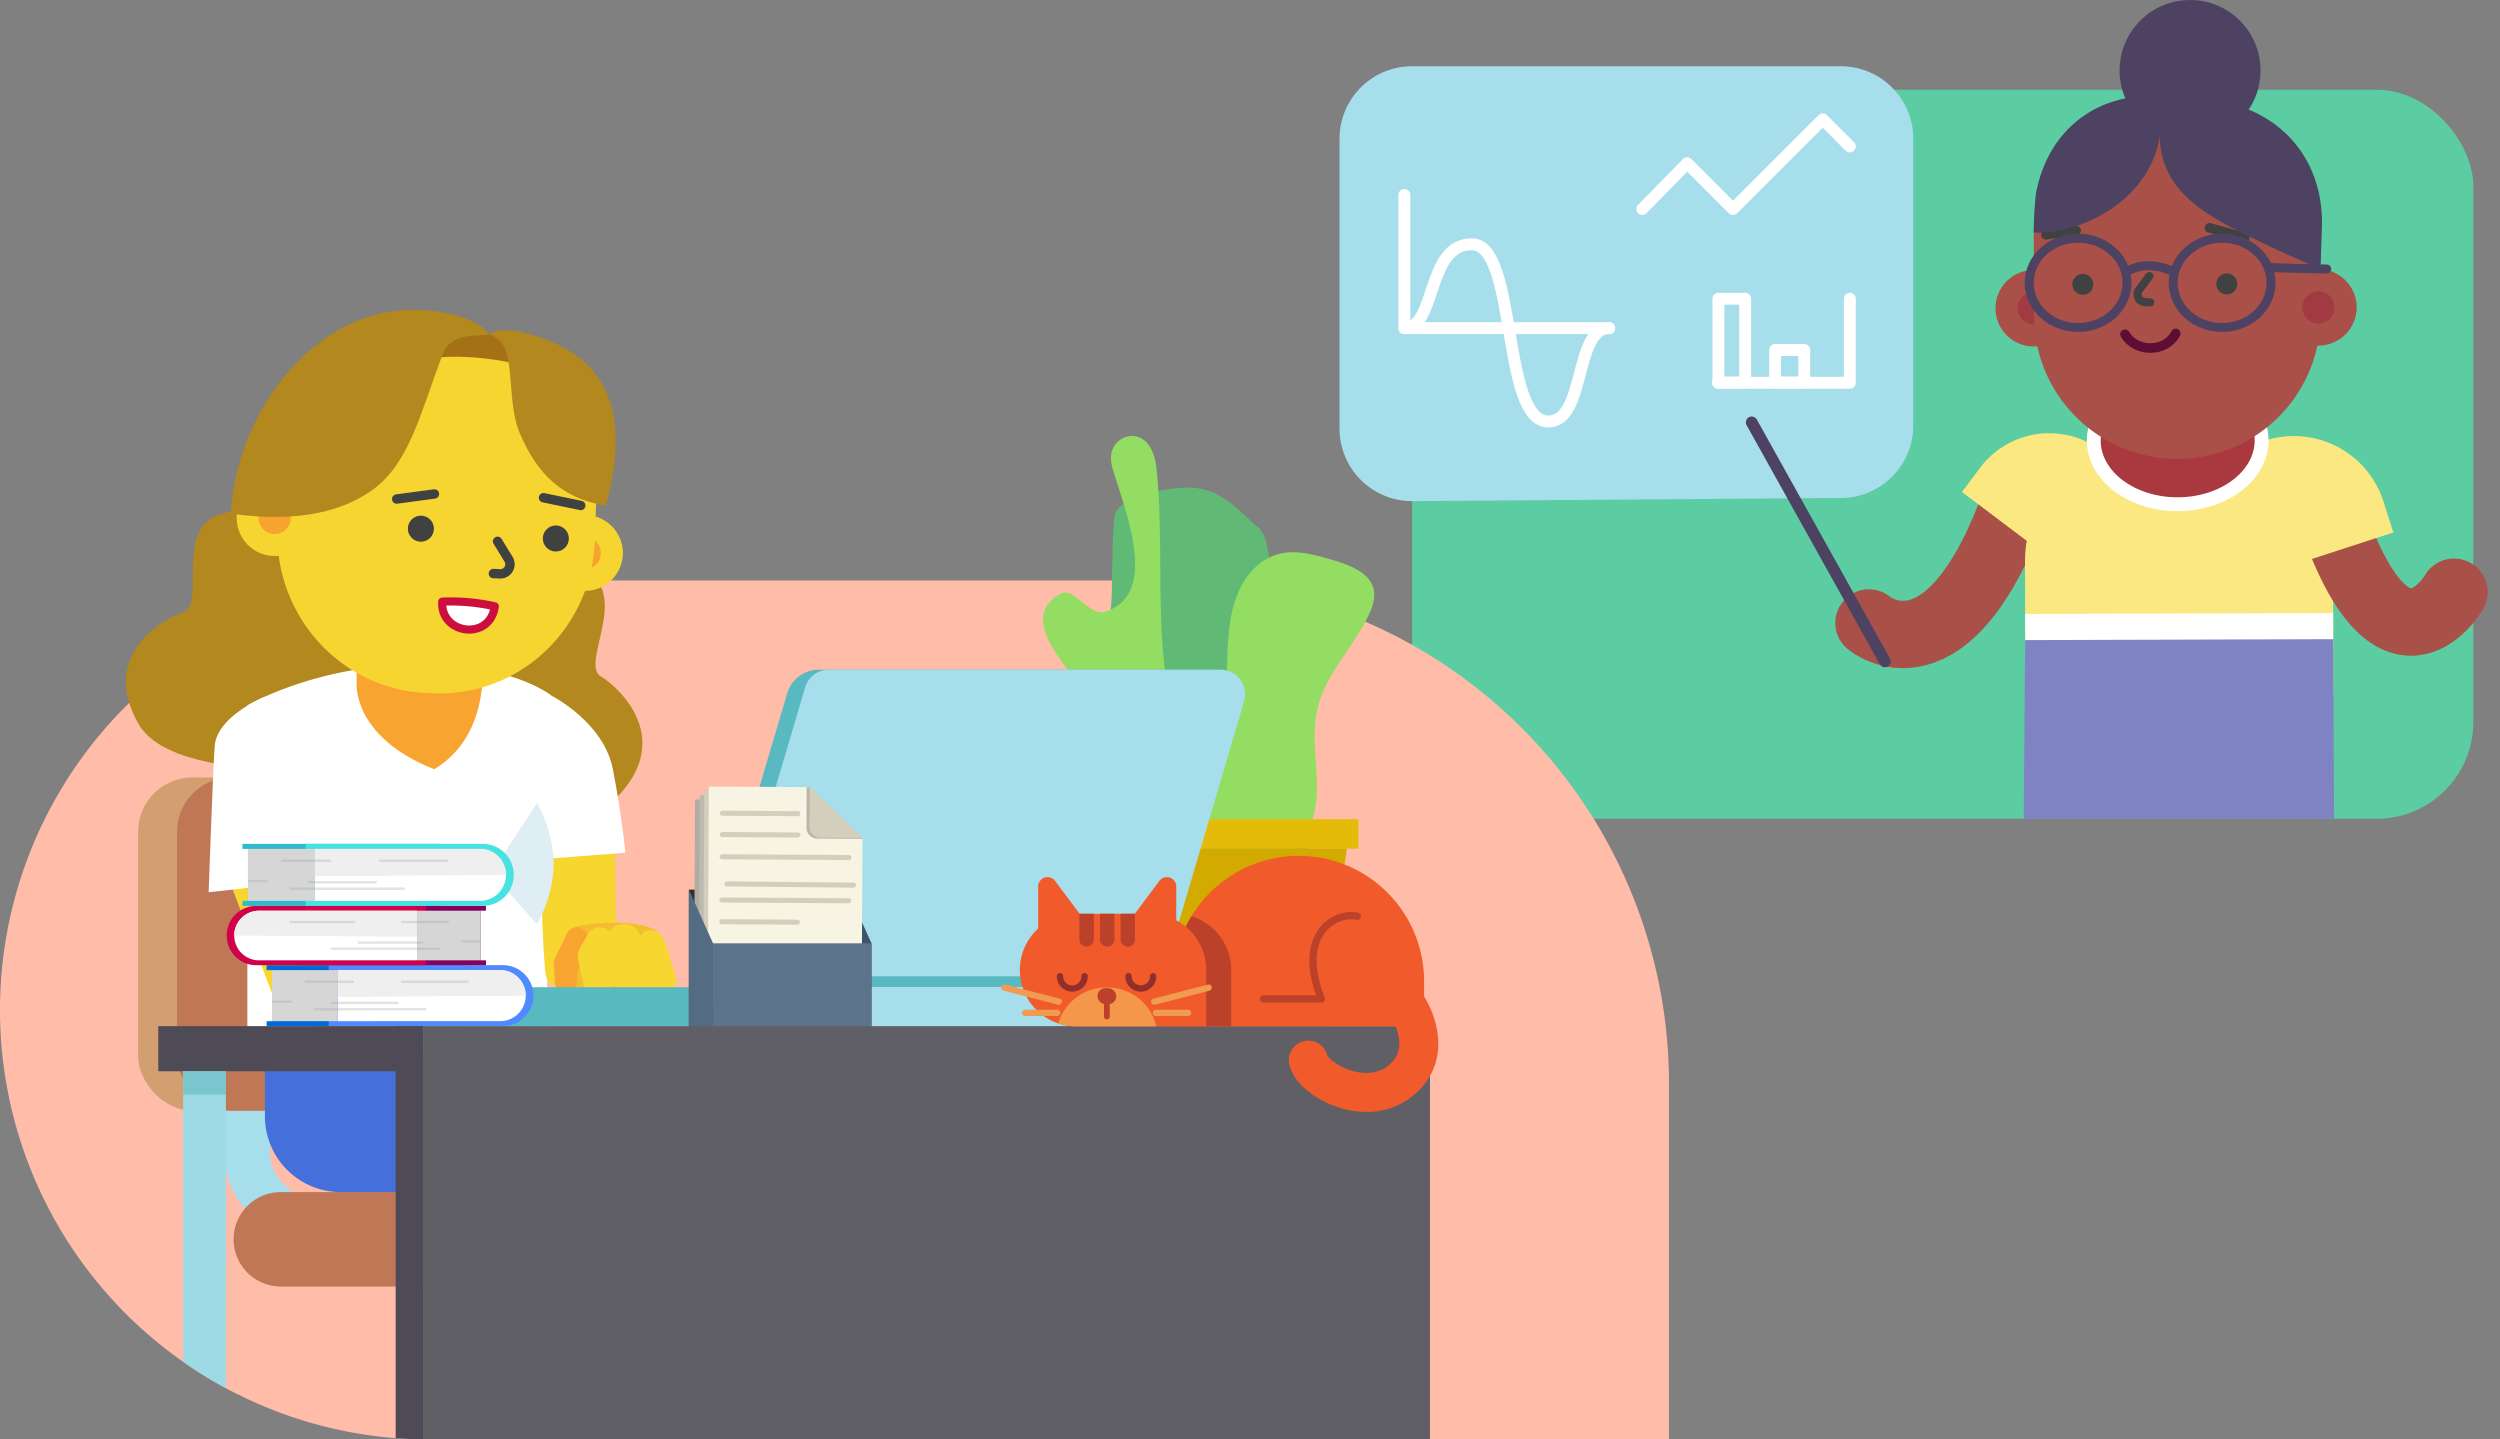 <svg height="315.943" viewBox="0 0 548.703 315.943" width="548.703" xmlns="http://www.w3.org/2000/svg" xmlns:xlink="http://www.w3.org/1999/xlink"><rect x="0" y="0" width="548.703" height="315.943" fill="#808080" stroke="none"/><clipPath id="a"><path d="m475.6 417.334a110.416 110.416 0 0 0 -110.418-110.416h-161.622a94.268 94.268 0 0 0 -94.267 94.269 94.267 94.267 0 0 0 94.267 94.267h272.04z" transform="translate(-109.293 -306.918)"/></clipPath><rect fill="#5ccca3" height="160.009" rx="21.226" width="232.924" x="309.925" y="19.688"/><g transform="translate(-177.926 -218.609)"><path d="m597.857 311.983v-62.912a15.925 15.925 0 0 0 -15.925-15.923h-94.081a15.925 15.925 0 0 0 -15.925 15.925v63.6a15.925 15.925 0 0 0 15.926 15.927h.115l94.081-.689a15.926 15.926 0 0 0 15.809-15.928z" fill="#a6deec"/><path d="m554.992 302.618h28.935v-18.44" fill="none" stroke="#fff" stroke-linecap="round" stroke-linejoin="round" stroke-width="2.611"/><path d="m538.376 264.493 9.85-10.053 10.055 10.053 19.7-19.69 5.95 5.948" fill="none" stroke="#fff" stroke-linecap="round" stroke-linejoin="round" stroke-width="2.611"/><path d="m555.089 302.592h5.87v-18.414h-5.87z" fill="none" stroke="#fff" stroke-linecap="round" stroke-linejoin="round" stroke-width="2.611"/><path d="m567.536 302.567h6.383v-7.147h-6.383z" fill="none" stroke="#fff" stroke-linecap="round" stroke-linejoin="round" stroke-width="2.611"/><path d="m486.156 261.4v29.226h44.959" fill="none" stroke="#fff" stroke-linecap="round" stroke-linejoin="round" stroke-width="2.611"/><path d="m486.155 290.631c7.113 0 4.781-18.41 14.82-18.41s6.4 38.9 16.781 38.9c8.245 0 5.634-20.5 13.355-20.5" fill="none" stroke="#fff" stroke-linecap="round" stroke-linejoin="round" stroke-width="2.611"/><path d="m620.738 327.39c-15.131 42.94-32.616 27.944-32.616 27.944" fill="none" stroke="#a95148" stroke-linecap="round" stroke-miterlimit="10" stroke-width="14.775"/><path d="m629.421 342.339-20.884-15.749 3.923-5.237a19 19 0 0 1 26.656-3.846l5.686 4.3z" fill="#fbe880"/><path d="m647.447 316.614 17.322-.052a25.143 25.143 0 0 1 25.216 25.061l.088 29.493-67.608.2-.088-29.493a25.144 25.144 0 0 1 25.07-25.218z" fill="#fbe880"/><path d="m690.214 398.307h-68.123l.327-41.32 67.608-.2z" fill="#8083c3"/></g><path d="m0 0h67.608v5.739h-67.608z" fill="#fff" transform="matrix(1 -.003 .003 1 444.476 134.751)"/><path d="m688.6 328.566c13.966 44.092 27.933 20.021 27.933 20.021" fill="none" stroke="#a95148" stroke-linecap="round" stroke-miterlimit="10" stroke-width="14.775" transform="translate(-177.926 -218.609)"/><path d="m676.213 344.253 27.017-8.777-2.175-6.774a20.638 20.638 0 0 0 -26.007-13.386l-4.558 9.36z" fill="#fbe880" transform="translate(-177.926 -218.609)"/><ellipse cx="18.418" cy="13.994" fill="#a9393f" rx="18.418" ry="13.994" stroke="#fff" stroke-miterlimit="10" stroke-width="3.043" transform="matrix(1 -.003 .003 1 459.502 82.737)"/><ellipse cx="446.36" cy="67.652" fill="#a95148" rx="8.392" ry="8.392"/><ellipse cx="446.361" cy="67.653" fill="#a23a44" rx="3.548" ry="3.548"/><path d="m655.891 319.32a31.449 31.449 0 0 1 -31.541-31.355l-.052-17.549a24.427 24.427 0 0 1 24.351-24.5h.008l14.047-.041a24.426 24.426 0 0 1 24.496 24.355l.052 17.549a31.449 31.449 0 0 1 -31.355 31.541z" fill="#a95148" transform="translate(-177.926 -218.609)"/><ellipse cx="488.739" cy="62.316" fill="#404242" rx="2.311" ry="2.311"/><ellipse cx="457.139" cy="62.409" fill="#404242" rx="2.311" ry="2.311"/><path d="m655.461 291.793c-2.182 4.258-8.785 4.231-11.141.174" fill="none" stroke="#5e0d34" stroke-linecap="round" stroke-linejoin="round" stroke-width="2.108" transform="translate(-177.926 -218.609)"/><path d="m455.677 50.593-6.625.937" fill="none" stroke="#404242" stroke-linecap="round" stroke-linejoin="round" stroke-width="2.108"/><path d="m484.928 50.005 7.767 2.114" fill="none" stroke="#404242" stroke-linecap="round" stroke-linejoin="round" stroke-width="2.108"/><ellipse cx="508.854" cy="67.464" fill="#a95148" rx="8.392" ry="8.392"/><ellipse cx="508.855" cy="67.465" fill="#a23a44" rx="3.548" ry="3.548"/><path d="m624.286 269.639.85.035c11.419-.035 26.181-8.652 27-23.113l.133-6.885c-14.462-.815-24.845 7.653-27.483 21.339a79.931 79.931 0 0 0 -.5 8.624z" fill="#4d4262" transform="translate(-177.926 -218.609)"/><path d="m687.22 277.7s-7.761-3.424-10.318-4.634c-14.71-6.95-25.794-12.1-24.958-26.934l.25-6.453 7.935.447c16.955.956 28.341 12.453 27.385 29.408z" fill="#4d4262" transform="translate(-177.926 -218.609)"/><ellipse cx="480.678" cy="15.468" fill="#4d4262" rx="15.468" ry="15.468"/><path d="m649.66 279.212-2.233 2.985a1.689 1.689 0 0 0 1.258 2.709l1.184.068" fill="none" stroke="#404242" stroke-linecap="round" stroke-linejoin="round" stroke-width="1.79" transform="translate(-177.926 -218.609)"/><ellipse cx="456.107" cy="62.076" fill="none" rx="10.738" ry="9.797" stroke="#4d4262" stroke-miterlimit="10" stroke-width="1.968"/><ellipse cx="487.708" cy="62.076" fill="none" rx="10.738" ry="9.797" stroke="#4d4262" stroke-miterlimit="10" stroke-width="1.968"/><path d="m655.2 278.374s-5.715-3.273-10.73 0" fill="none" stroke="#4d4262" stroke-miterlimit="10" stroke-width="1.968" transform="translate(-177.926 -218.609)"/><path d="m675.677 277.217c.1.243 12.921.431 12.921.431" fill="none" stroke="#4d4262" stroke-linecap="round" stroke-miterlimit="10" stroke-width="1.968" transform="translate(-177.926 -218.609)"/><path d="m413.703 145.162-29.237-52.463" fill="none" stroke="#4d4262" stroke-linecap="round" stroke-miterlimit="10" stroke-width="2.564"/><path d="m475.6 417.334a110.416 110.416 0 0 0 -110.418-110.416h-161.622a94.268 94.268 0 0 0 -94.267 94.269 94.267 94.267 0 0 0 94.267 94.267h272.04z" fill="#ffbda9" transform="translate(-109.293 -179.511)"/><path d="m420.378 375.064h-27.9c-3.256-1.628-3.921-6.612-6.1-9.176-4.765-5.6-9.635-11.387-11.426-18.053-1.039-3.87-.99-7.871-.938-11.834.174-13.033 3.545-16.709 3.72-29.741.02-1.526.075-15.112.872-16.488 2.11-3.614 11.352-5.382 16.239-5.306 6.708.106 10.481 4.861 15.109 8.847 2.931 2.52 2.229 11.7 3.008 15.121 4.134 18.195-7.255 23.918 1.629 40.932 2.547 4.873 9.943 19.951 5.787 25.698z" fill="#60ba75" transform="translate(-133.687 -177.441)"/><path d="m385.734 377.728a17.674 17.674 0 0 0 2.373 10.453h22.832c3.014-5.62-.326-11.889 3.073-17.361 1.445-2.328 3.952-4.081 5.76-6.23 3.65-4.34 4.182-9.932 3.974-15.194s-1.024-10.613.372-15.758c1.9-6.991 7.662-12.837 10.925-19.48 1.074-2.186 1.874-4.65.914-6.871-1.393-3.224-5.825-4.7-9.773-5.808-3.156-.883-6.5-1.778-9.764-1.222-4.641.788-7.869 4.317-9.566 7.939-3.285 7.019-2.4 14.8-3.076 22.3a55.265 55.265 0 0 1 -6.676 21.581c-2.862 5.218-6.575 10.127-9 15.5a30.624 30.624 0 0 0 -2.368 10.151z" fill="#92dd62" transform="translate(-134.764 -178.881)"/><path d="m393.037 363.038c1.27 4.712-.476 9.661 2.139 11.521h9.37c-2.038-16.02-12.45-29.955-15.506-45.95-3.029-15.822-.941-33.976-2.724-49.928-.371-2.949-1.819-6.757-5.435-6.706a4.708 4.708 0 0 0 -4.428 3.853c-.323 1.9.419 3.8 1.006 5.665 3.019 9.571 8.839 25.578-2.441 29.079-3.4 1.055-6.789-5.62-9.787-3.936-12.453 6.987 9.373 23.351 16.594 34.214 4.665 7.018 9.1 14.338 11.212 22.188z" fill="#92dd62" transform="translate(-132.533 -176.29)"/><path d="m236.191 179.802h61.951v6.472h-61.951z" fill="#e5bb0a"/><path d="m371.551 371.761h57.525l-5.689 38.939h-46.147z" fill="#d3aa00" transform="translate(-133.463 -185.487)"/><path d="m198.752 305.218-6.452 40.982s48.254 18.777 60.539 5.51c11.547-12.469.5-23.266-4.055-26.032s6.654-18.117-3.507-23.107-9.274-11.629-8.1-20.335z" fill="#b2881f" transform="translate(-116.943 -177.236)"/><path d="m205.746 302.519-3.093 41.375s-51.27 7.241-60.2-8.486c-8.388-14.781 4.839-22.761 9.9-24.415s-2.336-19.159 8.7-21.692 10.378-9.133 11.929-13.993z" fill="#b2881f" transform="translate(-112.099 -176.598)"/><path d="m178.961 457.3c-2.692 0-9.866-6.267-9.866-12.983v-18.749" fill="none" stroke="#a6deeb" stroke-linecap="round" stroke-miterlimit="10" stroke-width="10.035" transform="translate(-114.804 -190.445)"/><rect fill="#d39f70" height="73.132" rx="11.885" width="50.589" x="30.32" y="170.64"/><rect fill="#c07756" height="73.132" rx="11.885" width="50.589" x="38.861" y="170.64"/><path d="m234.45 454.78v20.726h-58.325a10.363 10.363 0 0 1 -10.363-10.363 10.363 10.363 0 0 1 10.363-10.363z" fill="#c07756" transform="translate(-114.497 -193.138)"/><path d="m234.655 412.821h-59.582a5.978 5.978 0 0 1 -5.978-5.978v-70.643s15.305-9.008 37.792-9.008c20.837 0 28.941 6.866 28.941 6.866z" fill="#fff" transform="translate(-114.804 -181.379)"/><path d="m239.847 370.922s.554 25.677 1.328 28.707 4.618 2.308 4.618 2.308l10.844-4.615-.368-26.971z" fill="#f7d630" transform="translate(-121.325 -185.357)"/><path d="m266.425 391.839s4.544 10.943 0 11.882-20.069 0-20.069 0-.91-9.872 0-11.737 5.643-2.328 10.476-2.328c7.968 0 9.593 2.183 9.593 2.183z" fill="#f4bd31" transform="translate(-121.887 -187.136)"/><path d="m222.61 320.773h-27.1v9.809s-1.168 11.812 17.025 19.042c14.476-8.687 10.075-28.851 10.075-28.851z" fill="#f7a430" transform="translate(-117.238 -180.788)"/><path d="m255.837 350.913c-2.019-10.387-13.488-16.157-13.488-16.157s-2.694 8.438-2.537 14.57 0 21.35 0 21.35l18.761-1.446s-.717-7.93-2.736-18.317z" fill="#fff" transform="translate(-121.321 -182.076)"/><path d="m162.854 372.961a10.13 10.13 0 0 1 19.825-4.176l5.5 26.107 16.256 3.5c4.207.379 5.462 2.285 5.075 6.491s-5.4 6.836-9.6 6.45l-18.722-1.716a7.623 7.623 0 0 1 -6.419-4.881l-.222-.586-11.247-29.685a10.942 10.942 0 0 1 -.446-1.504z" fill="#f7d630" transform="translate(-114.209 -184.471)"/><path d="m172.092 335.014s-10.592 4.255-11.028 10.886-1.328 32.02-1.328 32.02 21.927-2.164 25.966-4.184c-.434-4.482-2.742-21.788-2.742-21.788a26.554 26.554 0 0 0 -10.868-16.934z" fill="#fff" transform="translate(-113.942 -182.1)"/><path d="m206.916 415.058h23.7c3.11 0 3.812-3.305 2.572-5.991s-5.99-9.3-13.764-9.606a17.847 17.847 0 0 0 -12.509 4.339c-1.683 1.715-6.364 11.256.001 11.258z" fill="#f7d630" transform="translate(-117.991 -188.038)"/><path d="m248.517 399.917 1.669-3.321a2.348 2.348 0 0 0 .247-.922l.141-2.423a2.356 2.356 0 0 0 -1.961-2.462 2.359 2.359 0 0 0 -2.512 1.3l-2.7 5.584a2.351 2.351 0 0 0 -.232 1.181l.266 4.162a2.355 2.355 0 0 0 2.506 2.2h.115a2.358 2.358 0 0 0 2.2-2.34l.009-1.906a2.336 2.336 0 0 1 .252-1.053z" fill="#f7a430" transform="translate(-121.63 -187.237)"/><path d="m263.318 392.714.73 2.625a3.956 3.956 0 0 1 .133.763l.459 6.141a3.7 3.7 0 0 1 -3.561 4.065 3.6 3.6 0 0 1 -3.41-2.645l-2.154-7.275a3.962 3.962 0 0 1 .1-2.533l.569-1.491a3.571 3.571 0 0 1 3.314-2.359h.4a3.591 3.591 0 0 1 3.42 2.709z" fill="#f7d630" transform="translate(-122.754 -187.168)"/><path d="m257.109 402.287v-8.1a3.338 3.338 0 0 0 -3.239-3.428 3.211 3.211 0 0 0 -2.777 1.662l-1.675 2.949a3.6 3.6 0 0 0 -.378 2.544l1.138 5.157a3.282 3.282 0 0 0 3.154 2.649h.538a3.338 3.338 0 0 0 3.239-3.433z" fill="#f7d630" transform="translate(-122.164 -187.237)"/><path d="m271.629 403.526.124-.609a2.824 2.824 0 0 0 -.055-1.348l-1.964-6.776a2.81 2.81 0 0 0 -.21-.531l-.665-1.262a2.825 2.825 0 0 0 -2.5-1.513 2.824 2.824 0 0 0 -2.575 1.664l-.559 1.239a2.818 2.818 0 0 0 -.214 1.614l1.078 6.633a2.821 2.821 0 0 0 .88 1.63l.848.776a2.825 2.825 0 0 0 1.907.743h1.137a2.824 2.824 0 0 0 2.768-2.26z" fill="#f7d630" transform="translate(-123.456 -187.304)"/><path d="m228.063 376.1 10.037 11.2a28.359 28.359 0 0 0 3.664-13.223 29.121 29.121 0 0 0 -3.664-13.341z" fill="#dfedf4" transform="translate(-120.239 -184.471)"/><path d="m233.677 421.516v30.2h-43.7a16.638 16.638 0 0 1 -16.634-16.639v-13.56z" fill="#4570db" transform="translate(-115.196 -190.072)"/><path d="m297.917 333.667-16.354 55.182a7.254 7.254 0 0 0 6.954 9.314h85.507a7.254 7.254 0 0 0 6.954-5.192l16.355-55.179a7.254 7.254 0 0 0 -6.955-9.314h-85.506a7.254 7.254 0 0 0 -6.955 5.189z" fill="#59b9c1" transform="translate(-125.142 -181.498)"/><path d="m285.879 405.241v8.543h-56.662a8.543 8.543 0 0 1 -8.543-8.543h65.2z" fill="#59b9c1" transform="translate(-119.558 -188.572)"/><path d="m375.584 405.241v.252a8.289 8.289 0 0 1 -8.289 8.289h-79.07a8.289 8.289 0 0 1 -8.289-8.289v-.252h95.647z" fill="#a6dfeb" transform="translate(-125.019 -188.572)"/><path d="m302.233 332.352-16.685 56.482a5.407 5.407 0 0 0 5.181 6.939h85.983a5.406 5.406 0 0 0 5.181-3.875l16.686-56.482a5.409 5.409 0 0 0 -5.182-6.938h-85.982a5.407 5.407 0 0 0 -5.182 3.874z" fill="#a6dfeb" transform="translate(-125.516 -181.498)"/><ellipse cx="128.37" cy="121.368" fill="#f6d530" rx="8.333" ry="8.333"/><ellipse cx="128.369" cy="121.367" fill="#f6a330" rx="3.523" ry="3.523"/><path d="m224.94 249.444a32.926 32.926 0 0 0 -6.6-1.939 33.3 33.3 0 0 0 -4.791-.541l-1.479-.057a34.136 34.136 0 0 0 -34.87 28.793 33.076 33.076 0 0 0 -.461 4.5l-.359 9.878c-.7 19.132 13.987 35.249 32.8 36l1.479.057c18.819.745 34.636-14.164 35.34-33.3l.36-9.878c.033-.869.032-1.735 0-2.588a34.74 34.74 0 0 0 -21.419-30.925z" fill="#f6d530" transform="translate(-115.474 -173.977)"/><path d="m95.347 108.416-8.282 1.113" fill="none" stroke="#404242" stroke-linecap="round" stroke-linejoin="round" stroke-width="2.062"/><path d="m127.468 110.94-8.183-1.697" fill="none" stroke="#404242" stroke-linecap="round" stroke-linejoin="round" stroke-width="2.062"/><ellipse cx="92.378" cy="116.037" fill="#404242" rx="2.86" ry="2.86"/><ellipse cx="121.993" cy="118.192" fill="#404242" rx="2.86" ry="2.86"/><path d="m228.577 304.528 1.462.057a2.1 2.1 0 0 0 1.869-3.189l-2.407-3.942" fill="none" stroke="#404242" stroke-linecap="round" stroke-linejoin="round" stroke-width="2.062" transform="translate(-120.286 -178.638)"/><path d="m216.216 312.026c-.475 7.176 10.486 8.724 11.524 1.03a44 44 0 0 0 -11.524-1.03z" fill="#fff" stroke="#cc0d3f" stroke-linecap="round" stroke-linejoin="round" stroke-width="1.784" transform="translate(-119.146 -179.978)"/><ellipse cx="60.28" cy="113.701" fill="#f6d530" rx="8.333" ry="8.333"/><ellipse cx="60.279" cy="113.7" fill="#f6a330" rx="3.523" ry="3.523"/><path d="m233.453 248.439-10.618-1.562s-7.052 2-8.635 5.648c9.942-1.1 19.966 1.766 19.966 1.766z" fill="#a57116" transform="translate(-118.961 -173.977)"/><path d="m204.915 241.48c-22.09.037-38.748 23.24-39.8 44.72 6.087.846 19.956 2.35 30.52-4.8 8.586-5.814 10.943-16.906 15.972-30.227 1.832-4.833 7.634-3.752 10.1-4.33-2.207-3.516-10.119-5.377-16.792-5.363z" fill="#b2881f" transform="translate(-114.438 -173.48)"/><path d="m234.652 246.833c-4.945-1.19-7.2.462-7.2.462a5.532 5.532 0 0 1 3.28 2.6c2.2 3.868.93 13.166 3.576 19.207 2.8 6.393 7.362 14.033 18.85 15.772 6.906-25.22-3.658-34.474-18.506-38.041z" fill="#b2881f" transform="translate(-120.182 -173.934)"/><path d="m222.787 406.608a6.692 6.692 0 0 0 -6.694-6.691h-42.342v1.091h1.187v11.205h-1.187v1.09h42.343a6.694 6.694 0 0 0 6.693-6.695z" fill="#006bd6" transform="translate(-115.233 -188.081)"/><path d="m188.756 413.3v-13.386h38.244a6.694 6.694 0 0 1 6.694 6.694 6.694 6.694 0 0 1 -6.694 6.692z" fill="#4f8aff" transform="translate(-116.616 -188.081)"/><path d="m190.909 412.32v-11.205h35.691a5.6 5.6 0 0 1 5.6 5.6 5.6 5.6 0 0 1 -5.6 5.6z" fill="#fff" transform="translate(-116.815 -188.192)"/><path d="m232.2 406.719a5.6 5.6 0 0 0 -5.6-5.6h-35.691v5.889z" fill="#efefef" transform="translate(-116.815 -188.192)"/><path d="m59.704 212.923h14.39v11.205h-14.39z" fill="#d6d6d6"/><path d="m66.9 215.213h10.774v.53h-10.774z" fill="#a0a0a0" opacity=".3"/><path d="m59.703 219.586h4.311v.53h-4.311z" fill="#a0a0a0" opacity=".3"/><path d="m72.647 219.851h14.826v.53h-14.826z" fill="#a0a0a0" opacity=".3"/><path d="m88.02 215.213h14.826v.53h-14.826z" fill="#a0a0a0" opacity=".3"/><path d="m68.887 221.251h24.689v.53h-24.689z" fill="#a0a0a0" opacity=".3"/><path d="m174.3 392.083a6.511 6.511 0 0 1 6.51-6.51h41.141v1.063h-1.151v10.894h1.153v1.063h-41.143a6.51 6.51 0 0 1 -6.51-6.51z" fill="#86005c" transform="translate(-115.284 -186.759)"/><path d="m207.778 385.6v13.007h-37.162a6.509 6.509 0 0 1 -6.51-6.51 6.509 6.509 0 0 1 6.51-6.509h37.162z" fill="#d1004b" transform="translate(-114.345 -186.761)"/><path d="m206.045 386.762v10.887h-34.676a5.447 5.447 0 0 1 -5.447-5.447 5.448 5.448 0 0 1 5.447-5.448h34.676z" fill="#fff" transform="translate(-114.512 -186.868)"/><path d="m165.922 392.2a5.448 5.448 0 0 1 5.447-5.448h34.676v5.724z" fill="#efefef" transform="translate(-114.512 -186.868)"/><path d="m91.532 199.886h13.982v10.886h-13.982z" fill="#d6d6d6"/><path d="m88.055 202.11h10.468v.514h-10.468z" fill="#a0a0a0" opacity=".3"/><path d="m101.326 206.359h4.189v.514h-4.189z" fill="#a0a0a0" opacity=".3"/><path d="m78.533 206.617h14.406v.514h-14.406z" fill="#a0a0a0" opacity=".3"/><path d="m63.596 202.11h14.406v.514h-14.406z" fill="#a0a0a0" opacity=".3"/><path d="m72.603 207.976h23.988v.514h-23.988z" fill="#a0a0a0" opacity=".3"/><path d="m210.972 384.205a6.807 6.807 0 0 0 6.806-6.807 6.807 6.807 0 0 0 -6.806-6.806h-43.057v1.11h1.207v11.398h-1.207v1.109z" fill="#32bacc" transform="translate(-114.696 -185.379)"/><path d="m183.172 384.206v-13.613h38.891a6.807 6.807 0 0 1 6.807 6.807 6.807 6.807 0 0 1 -6.807 6.806z" fill="#47e2e2" transform="translate(-116.102 -185.379)"/><path d="m185.361 383.208v-11.394h36.295a5.7 5.7 0 0 1 5.7 5.7 5.7 5.7 0 0 1 -5.7 5.7z" fill="#fff" transform="translate(-116.303 -185.491)"/><path d="m227.353 377.511a5.7 5.7 0 0 0 -5.7-5.695h-36.291v5.984z" fill="#efefef" transform="translate(-116.304 -185.492)"/><path d="m54.427 186.322h14.632v11.394h-14.632z" fill="#d6d6d6"/><path d="m61.742 188.65h10.956v.538h-10.956z" fill="#a0a0a0" opacity=".3"/><path d="m54.424 193.098h4.383v.538h-4.383z" fill="#a0a0a0" opacity=".3"/><path d="m67.588 193.367h15.077v.538h-15.077z" fill="#a0a0a0" opacity=".3"/><path d="m83.219 188.65h15.077v.538h-15.077z" fill="#a0a0a0" opacity=".3"/><path d="m63.766 194.79h25.105v.538h-25.105z" fill="#a0a0a0" opacity=".3"/><path d="m151.192 195.252h32.981v30.235h-32.981z" fill="#303030"/><path d="m319.45 393.442-5.312-11.793v30.235h5.312z" fill="#3d546d" transform="translate(-128.171 -186.398)"/><path d="m311.027 371.1-11.583-11.142-22.141-.122-.241 45.044 33.783.186z" fill="#b2aba1" transform="translate(-124.755 -184.388)"/><path d="m312.146 370.114-11.583-11.142-22.141-.122-.24 45.046 33.783.185z" fill="#bcbbaf" transform="translate(-124.858 -184.297)"/><path d="m313.272 369.153-11.582-11.143-22.142-.121-.239 45.044 33.783.186z" fill="#d4cfbb" transform="translate(-124.962 -184.208)"/><path d="m314.366 368-11.583-11.142-22.141-.122-.239 45.046 33.782.185z" fill="#f8f4e3" transform="translate(-125.062 -184.102)"/><path d="m304.984 356.868 11.583 11.141v.21l-9.926-.049a2.413 2.413 0 0 1 -2.379-2.446l.047-8.855z" fill="#bcb5a9" transform="translate(-127.261 -184.114)"/><path d="m316.634 368.015-9.248-.051a2.411 2.411 0 0 1 -2.378-2.444l.045-8.647z" fill="#d4cfbb" transform="translate(-127.33 -184.115)"/><rect fill="#d4cfbb" height="17.715" rx=".555" transform="matrix(.006 -1 1 .006 157.98 179.038)" width="1.109"/><rect fill="#d4cfbb" height="17.715" rx=".555" transform="matrix(.006 -1 1 .006 157.956 183.717)" width="1.109"/><rect fill="#d4cfbb" height="17.715" rx=".555" transform="matrix(.006 -1 1 .006 157.855 202.851)" width="1.109"/><rect fill="#d4cfbb" height="28.959" rx=".555" transform="matrix(.006 -1 1 .006 157.93 188.594)" width="1.109"/><rect fill="#d4cfbb" height="28.959" rx=".555" transform="matrix(.006 -1 1 .006 157.881 198.083)" width="1.109"/><rect fill="#d4cfbb" height="28.961" rx=".555" transform="matrix(.01 -1 1 .01 158.96 194.546)" width="1.109"/><path d="m156.502 207.044h34.776v18.442h-34.776z" fill="#5c738c"/><path d="m281.144 393.442-5.312-11.793v30.235h5.312z" fill="#546b84" transform="translate(-124.641 -186.398)"/><g clip-path="url(#a)" transform="translate(0 127.407)"><path d="m0 0h9.38v80.827h-9.38z" fill="#9cdbe5" transform="translate(40.199 107.71)"/><path d="m0 0h221.009v90.733h-221.009z" fill="#605f66" transform="translate(92.846 97.804)"/><path d="m0 0h58.102v9.906h-58.102z" fill="#4e4a56" transform="translate(34.744 97.804)"/><path d="m0 0h6.007v90.733h-6.007z" fill="#4e4a56" transform="translate(86.838 97.803)"/><path d="m0 0h9.38v5.128h-9.38z" fill="#7ac6ce" transform="translate(40.199 107.71)"/></g><path d="m425.6 421.688c1.07 4.671 14.385 11.652 21.847 2.959 5.442-6.339-.06-14.638-.06-14.638" fill="none" stroke="#f15a2b" stroke-linecap="round" stroke-linejoin="round" stroke-width="8.564" transform="translate(-138.443 -189.012)"/><path d="m420.489 373.49h-.014a27.51 27.51 0 0 0 -27.508 27.51v9.9h55.033v-9.9a27.517 27.517 0 0 0 -27.511-27.51z" fill="#f15a2b" transform="translate(-135.436 -185.646)"/><path d="m396.952 388.1a27.283 27.283 0 0 0 -3.985 14.259v9.9h12.7v-12.359a12.363 12.363 0 0 0 -8.715-11.8z" fill="#bb412b" transform="translate(-135.436 -186.992)"/><path d="m384.412 387.493h-16.2a12.349 12.349 0 0 0 -3.93 24.059 12.083 12.083 0 0 0 3.93.646h28.548v-12.356a12.356 12.356 0 0 0 -12.348-12.349z" fill="#f15a2b" transform="translate(-132.016 -186.936)"/><path d="m370.472 388.137-6.472-8.668a2.064 2.064 0 0 0 -3.719 1.236v14z" fill="#f15a2b" transform="translate(-132.424 -186.12)"/><path d="m382.446 388.137 6.472-8.668a2.064 2.064 0 0 1 3.719 1.236v14z" fill="#f15a2b" transform="translate(-134.467 -186.12)"/><path d="m371.827 394.7a1.579 1.579 0 0 1 -1.579-1.579v-5.636h3.158v5.636a1.579 1.579 0 0 1 -1.579 1.579z" fill="#bb412b" transform="translate(-133.342 -186.936)"/><path d="m376.807 394.7a1.579 1.579 0 0 1 -1.579-1.579v-5.636h3.158v5.636a1.578 1.578 0 0 1 -1.578 1.579z" fill="#bb412b" transform="translate(-133.801 -186.936)"/><path d="m381.786 394.7a1.579 1.579 0 0 1 -1.579-1.579v-5.636h3.157v5.636a1.578 1.578 0 0 1 -1.578 1.579z" fill="#bb412b" transform="translate(-134.26 -186.936)"/><path d="m375.965 405.32h-.312a10.964 10.964 0 0 0 -10.514 7.867 12.061 12.061 0 0 0 3.93.647h17.573a10.956 10.956 0 0 0 -10.677-8.514z" fill="#f5974a" transform="translate(-132.872 -188.579)"/><path d="m365.552 402.583a2.7 2.7 0 0 0 5.406 0" fill="none" stroke="#902f2b" stroke-linecap="round" stroke-linejoin="round" stroke-width="1.382" transform="translate(-132.91 -188.327)"/><path d="m387.53 402.583a2.7 2.7 0 0 1 -5.406 0" fill="none" stroke="#902f2b" stroke-linecap="round" stroke-linejoin="round" stroke-width="1.382" transform="translate(-134.437 -188.327)"/><rect fill="#bb412b" height="3.542" rx="1.771" width="4.137" x="240.869" y="216.871"/><path d="m220.461 216.77 11.935 3.082" fill="none" stroke="#f19b51" stroke-linecap="round" stroke-linejoin="round" stroke-width="1.382"/><path d="m224.987 222.306h7.052" fill="none" stroke="#f19b51" stroke-linecap="round" stroke-linejoin="round" stroke-width="1.382"/><path d="m265.275 216.77-11.935 3.082" fill="none" stroke="#f19b51" stroke-linecap="round" stroke-linejoin="round" stroke-width="1.382"/><path d="m260.749 222.306h-7.052" fill="none" stroke="#f19b51" stroke-linecap="round" stroke-linejoin="round" stroke-width="1.382"/><path d="m242.938 223.099v-3.247" fill="none" stroke="#bb412b" stroke-linecap="round" stroke-linejoin="round" stroke-width="1.269"/><path d="m414.775 406.222h12.69c-5.438-13.534 2.417-19.233 7.855-18.144" fill="none" stroke="#bb412b" stroke-linecap="round" stroke-linejoin="round" stroke-width="1.598" transform="translate(-137.446 -186.978)"/></svg>